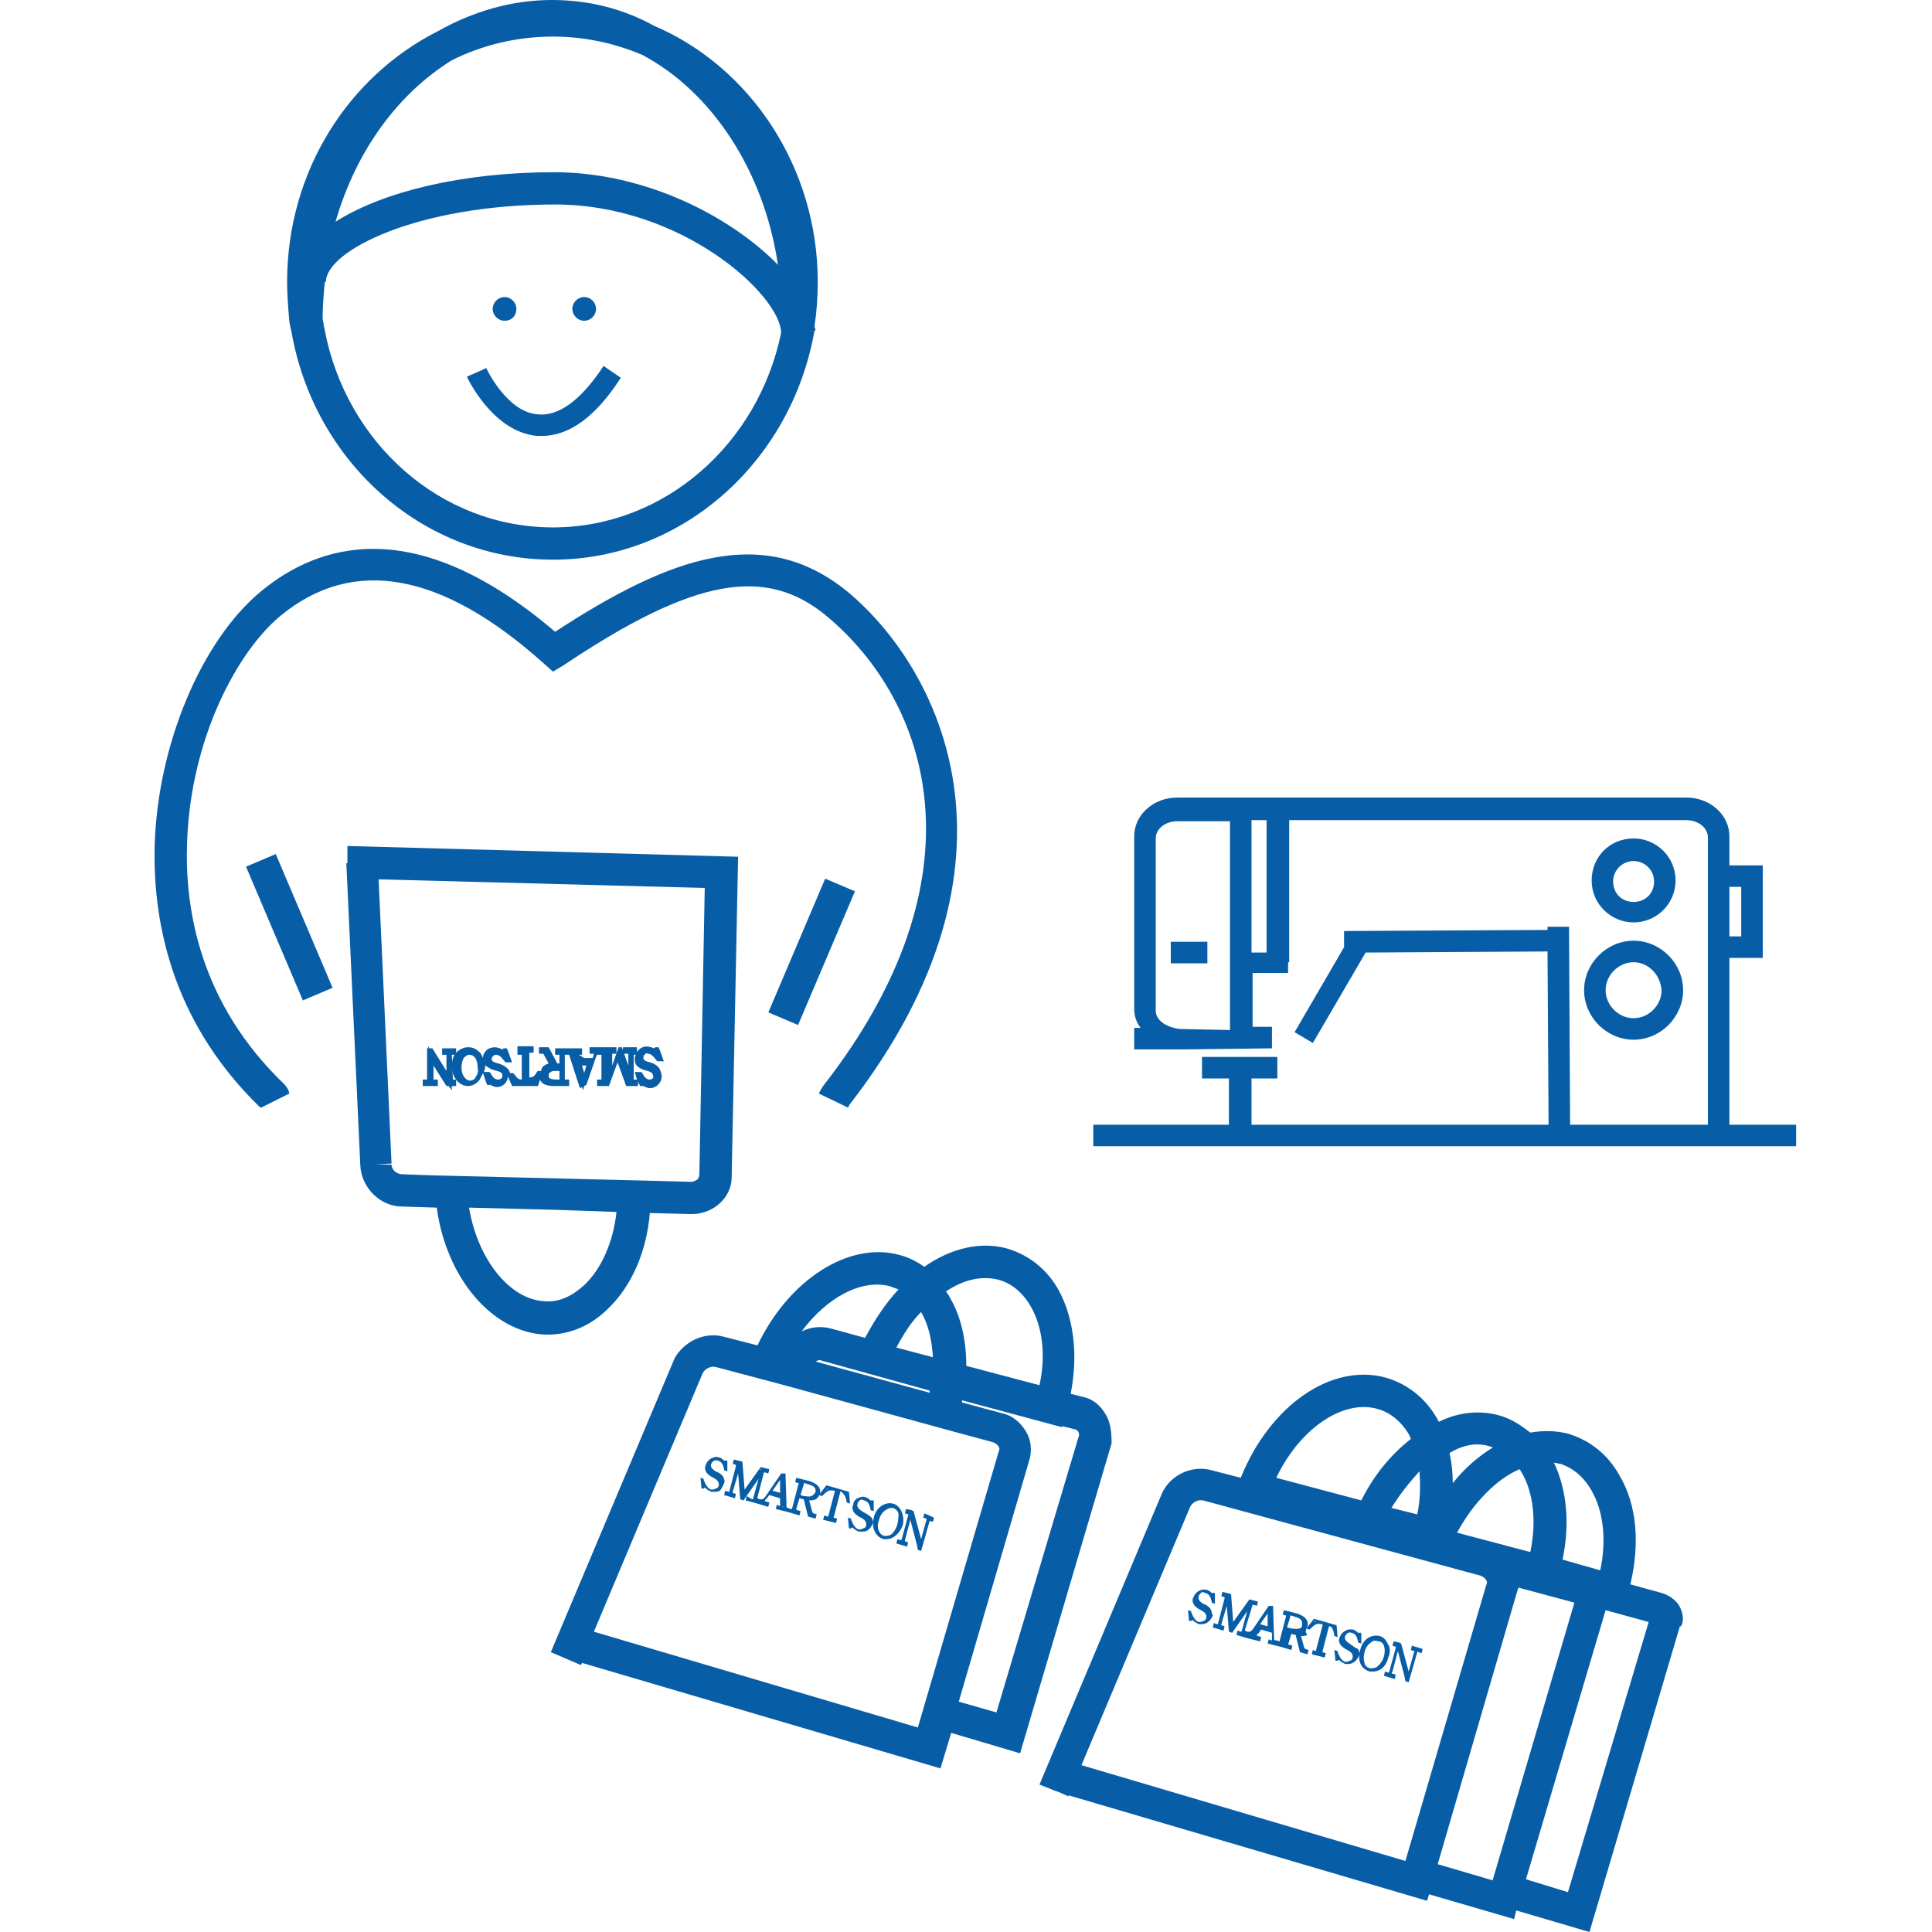 <svg width="100" height="100" viewBox="0 0 100 100" fill="none" xmlns="http://www.w3.org/2000/svg">
<path d="M62.494 48.746H60.6V49.861H62.494V48.746Z" fill="#085DA7"/>
<path d="M37.48 76.769C37.536 76.657 37.48 76.546 37.425 76.434C37.369 76.323 37.202 76.212 37.035 76.156C36.868 76.044 36.756 75.933 36.812 75.766C36.868 75.655 36.979 75.543 37.146 75.599C37.369 75.655 37.425 75.822 37.48 76.044V76.1L37.648 76.156V75.599H37.536H37.48C37.369 75.487 37.258 75.432 37.202 75.432C37.09 75.376 36.923 75.432 36.812 75.487C36.701 75.543 36.589 75.655 36.533 75.822C36.478 75.933 36.478 76.044 36.533 76.156C36.589 76.267 36.701 76.379 36.923 76.49C37.258 76.657 37.202 76.825 37.202 76.88C37.202 76.936 37.146 77.047 37.035 77.047C36.979 77.103 36.868 77.103 36.812 77.103C36.645 77.047 36.533 76.88 36.422 76.602V76.546L36.255 76.49L36.311 77.047H36.422L36.478 76.992C36.589 77.103 36.701 77.159 36.812 77.215C36.868 77.215 36.923 77.215 36.979 77.215C37.09 77.215 37.146 77.215 37.258 77.159C37.369 77.047 37.425 76.88 37.48 76.769Z" fill="#085DA7"/>
<path d="M42.439 77.326C42.55 76.88 42.049 76.713 41.882 76.657L41.213 76.49L41.157 76.713L41.325 76.769C41.325 76.769 41.38 76.769 41.325 76.825L40.99 78.106H40.934L40.767 78.05C40.767 78.05 40.712 78.05 40.712 77.994L40.656 76.267H40.544H40.433L39.597 77.493C39.486 77.605 39.486 77.605 39.375 77.605H39.319L39.208 77.549V77.493L39.542 76.212C39.542 76.212 39.542 76.212 39.597 76.212L39.765 76.267L39.82 76.045L39.375 75.933L38.539 77.103L38.428 75.655L37.982 75.543L37.926 75.766L38.093 75.822C38.093 75.822 38.093 75.822 38.093 75.877L37.759 77.159C37.759 77.215 37.759 77.215 37.703 77.215L37.536 77.159L37.48 77.382L38.038 77.549L38.093 77.326L37.926 77.27C37.926 77.27 37.926 77.27 37.926 77.215L38.205 76.267L38.316 77.605L38.483 77.66L39.263 76.546L38.985 77.549C38.985 77.549 38.985 77.605 38.929 77.605L38.65 77.437L38.595 77.66L39.208 77.827L39.765 77.994L39.82 77.772L39.653 77.716C39.597 77.716 39.597 77.716 39.597 77.66C39.597 77.66 39.597 77.605 39.653 77.605L39.82 77.382L40.377 77.549V77.883V77.939C40.377 77.939 40.377 77.939 40.322 77.939L40.21 77.883L40.155 78.106L40.823 78.273L41.38 78.44L41.436 78.217L41.269 78.162C41.213 78.162 41.213 78.106 41.213 78.106L41.38 77.549L41.603 77.605L41.826 78.496L42.216 78.607L42.272 78.384L42.104 78.329L42.049 78.273L41.882 77.66C41.993 77.66 42.104 77.66 42.216 77.605C42.327 77.549 42.383 77.437 42.439 77.326ZM39.319 76.045H39.375C39.375 76.1 39.375 76.1 39.319 76.045ZM39.987 77.159L40.377 76.602V77.27L39.987 77.159ZM40.489 77.994C40.544 77.939 40.544 77.994 40.544 77.994H40.489ZM41.993 77.437C41.882 77.493 41.77 77.437 41.603 77.437L41.436 77.382L41.603 76.825C41.603 76.769 41.603 76.769 41.603 76.769C41.603 76.769 41.603 76.769 41.659 76.769L41.826 76.825C42.049 76.88 42.104 76.936 42.16 76.992C42.216 77.047 42.216 77.159 42.216 77.215C42.16 77.326 42.104 77.382 41.993 77.437Z" fill="#085DA7"/>
<path d="M43.831 77.772L43.998 77.827L43.943 77.215L42.773 76.88L42.383 77.382L42.55 77.437L42.606 77.382C42.828 77.159 42.94 77.103 43.163 77.159H43.218L42.884 78.44C42.884 78.496 42.828 78.496 42.828 78.496L42.661 78.44L42.606 78.663L43.274 78.83L43.33 78.607L43.163 78.552C43.163 78.552 43.107 78.552 43.163 78.496L43.497 77.215C43.497 77.159 43.553 77.215 43.553 77.215C43.72 77.382 43.776 77.437 43.831 77.772ZM42.773 77.103L42.828 77.047H42.884C42.828 77.047 42.828 77.103 42.773 77.103ZM42.884 78.663C42.94 78.663 42.94 78.663 42.884 78.663ZM43.776 77.326C43.831 77.326 43.831 77.326 43.776 77.326Z" fill="#085DA7"/>
<path d="M44.611 78.217C44.444 78.106 44.332 77.995 44.388 77.827C44.388 77.772 44.444 77.716 44.499 77.66C44.555 77.605 44.611 77.605 44.722 77.66C44.945 77.716 45.001 77.883 45.057 78.106V78.162L45.224 78.217V77.66H45.112H45.057C44.945 77.549 44.834 77.493 44.778 77.493C44.667 77.437 44.499 77.493 44.388 77.549C44.277 77.605 44.165 77.716 44.165 77.883C44.11 77.995 44.11 78.106 44.165 78.217C44.221 78.329 44.332 78.44 44.555 78.552C44.889 78.719 44.834 78.886 44.834 78.942C44.834 78.997 44.778 79.109 44.667 79.109C44.611 79.164 44.499 79.164 44.444 79.164C44.277 79.109 44.165 78.942 44.054 78.663V78.607L43.887 78.552L43.942 79.109H44.054L44.11 79.053C44.221 79.164 44.332 79.22 44.444 79.276C44.499 79.276 44.555 79.276 44.611 79.276C44.722 79.276 44.778 79.276 44.889 79.22C45.001 79.164 45.112 78.997 45.168 78.886C45.224 78.774 45.168 78.663 45.112 78.552C44.945 78.384 44.778 78.329 44.611 78.217Z" fill="#085DA7"/>
<path d="M46.227 77.827C45.781 77.716 45.336 78.05 45.224 78.552C45.168 78.83 45.168 79.053 45.28 79.276C45.391 79.499 45.558 79.61 45.725 79.666C45.781 79.666 45.837 79.666 45.893 79.666C46.227 79.666 46.561 79.387 46.728 78.942C46.84 78.44 46.617 77.939 46.227 77.827ZM46.45 78.886C46.394 79.109 46.283 79.276 46.171 79.387C46.06 79.499 45.893 79.499 45.781 79.499C45.503 79.443 45.336 79.053 45.503 78.663C45.558 78.44 45.67 78.273 45.837 78.162C45.948 78.106 46.004 78.05 46.115 78.05C46.171 78.05 46.171 78.05 46.227 78.05C46.338 78.106 46.45 78.162 46.505 78.329C46.505 78.44 46.505 78.663 46.45 78.886Z" fill="#085DA7"/>
<path d="M47.843 78.329L47.787 78.552L47.954 78.607C47.954 78.607 47.954 78.607 47.954 78.663L47.676 79.666L47.286 78.217L47.175 78.162L46.896 78.106L46.84 78.329L47.007 78.384C47.007 78.384 47.007 78.384 47.007 78.44L46.673 79.666C46.673 79.721 46.617 79.721 46.617 79.721L46.45 79.666L46.395 79.889L46.952 80.056L47.007 79.833L46.84 79.777V79.721L47.119 78.663L47.453 79.944L47.509 80.223L47.676 80.278L48.121 78.719L48.289 78.774L48.344 78.552L47.843 78.329ZM46.729 79.777C46.729 79.721 46.729 79.721 46.729 79.777Z" fill="#085DA7"/>
<path d="M57.257 73.259C56.979 72.758 56.589 72.423 56.087 72.312L55.419 72.145C55.809 70.139 55.586 68.245 54.806 66.797C54.193 65.682 53.246 64.958 52.132 64.624C50.739 64.234 49.179 64.624 47.842 65.571C47.452 65.292 47.007 65.07 46.561 64.958C43.943 64.234 40.823 66.24 39.207 69.638L37.48 69.192C36.477 68.914 35.419 69.415 34.917 70.306L28.511 85.515L30.071 86.184L30.126 86.072L48.678 91.532L49.235 89.694L52.8 90.752L57.536 74.707C57.536 74.15 57.48 73.649 57.257 73.259ZM51.686 66.24C52.522 66.462 53.079 67.131 53.358 67.632C53.97 68.691 54.138 70.195 53.803 71.699L50.015 70.696C50.015 69.359 49.736 68.134 49.179 67.187C49.124 67.075 49.068 66.964 48.956 66.852C49.848 66.24 50.795 66.017 51.686 66.24ZM42.215 70.474C42.327 70.418 42.438 70.362 42.494 70.418L44.11 70.864L48.121 71.978C48.121 72.033 48.121 72.089 48.121 72.089L42.215 70.474ZM47.675 67.911C48.065 68.579 48.232 69.359 48.288 70.251L46.394 69.749C46.784 69.025 47.174 68.412 47.675 67.911ZM46.059 66.574C46.227 66.629 46.338 66.685 46.505 66.741C45.837 67.465 45.279 68.301 44.778 69.248L42.94 68.746C42.438 68.635 41.937 68.691 41.491 68.914C42.773 67.187 44.555 66.184 46.059 66.574ZM30.739 84.457L36.366 71.086C36.477 70.864 36.756 70.696 37.034 70.752L40.6 71.699L49.346 74.095L51.408 74.652C51.519 74.707 51.63 74.763 51.686 74.875C51.742 74.93 51.742 75.042 51.686 75.153L47.508 89.415L30.739 84.457ZM51.575 88.635L49.625 88.078L53.302 75.487C53.413 75.042 53.358 74.54 53.135 74.15C52.856 73.649 52.41 73.259 51.853 73.148L49.792 72.591C49.792 72.535 49.792 72.479 49.792 72.479L54.973 73.872V73.816L55.642 73.983C55.697 73.983 55.753 74.039 55.809 74.095C55.864 74.206 55.864 74.317 55.809 74.429L51.575 88.635Z" fill="#085DA7"/>
<path d="M38.204 44.345L17.982 43.788V44.68H17.926L18.65 60.334C18.706 61.449 19.653 62.451 20.823 62.451L22.605 62.507C23.107 66.184 25.502 68.969 28.232 69.081C28.288 69.081 28.288 69.081 28.344 69.081C29.458 69.081 30.572 68.635 31.463 67.744C32.689 66.574 33.469 64.791 33.636 62.785L35.753 62.841H35.809C36.366 62.841 36.923 62.618 37.313 62.228C37.647 61.894 37.87 61.449 37.87 60.947L38.204 44.345ZM31.909 62.73C31.742 64.29 31.129 65.682 30.238 66.518C29.625 67.075 28.956 67.409 28.232 67.354C26.394 67.298 24.722 65.181 24.277 62.507L28.678 62.618L31.909 62.73ZM35.753 61.17L33.636 61.114L22.383 60.836L20.823 60.78C20.544 60.78 20.266 60.557 20.266 60.279H19.43L20.266 60.223L19.597 45.515L36.477 45.961L36.199 60.78C36.199 60.891 36.143 61.003 36.087 61.059C35.976 61.114 35.92 61.17 35.753 61.17Z" fill="#085DA7"/>
<path d="M33.636 54.986C33.414 54.93 33.302 54.875 33.302 54.763C33.302 54.708 33.302 54.652 33.358 54.596C33.414 54.54 33.469 54.485 33.525 54.54C33.692 54.54 33.804 54.652 33.971 54.875L34.026 54.93H34.361L34.138 54.318L34.082 54.206H33.915L33.859 54.262C33.469 54.095 33.246 54.151 33.024 54.373C33.024 54.373 33.024 54.429 32.968 54.429V54.206H32.244V54.54H32.522V55.153L32.188 54.206H32.077H32.021L31.687 55.153V54.54H31.909V54.206H31.352H30.517V54.54H30.684H30.739L30.684 54.763H30.238L29.96 54.596H30.127V54.262H29.514H28.734V54.596H28.957V55.042H28.845L28.4 54.206H27.898V54.54H28.121L28.4 55.042C28.288 55.097 28.233 55.097 28.177 55.153C28.065 55.209 28.01 55.32 28.01 55.432H27.843L27.787 55.487C27.675 55.71 27.564 55.766 27.397 55.766V54.485H27.62V54.151H26.784V54.596H27.007V55.877C26.84 55.877 26.784 55.822 26.617 55.599L26.561 55.543H26.394C26.394 55.487 26.338 55.376 26.283 55.32C26.171 55.209 26.004 55.097 25.781 55.042C25.558 54.986 25.447 54.93 25.447 54.819C25.447 54.708 25.558 54.596 25.67 54.596C25.837 54.596 25.948 54.708 26.116 54.93L26.171 54.986H26.506L26.283 54.373L26.227 54.262H26.06L26.004 54.318C25.893 54.262 25.726 54.206 25.614 54.206C25.447 54.206 25.28 54.262 25.169 54.373C25.057 54.485 25.001 54.596 25.001 54.763C24.946 54.652 24.89 54.485 24.779 54.429C24.611 54.262 24.444 54.206 24.221 54.206C23.999 54.206 23.776 54.318 23.609 54.485C23.442 54.652 23.386 54.93 23.386 55.209C23.386 55.766 23.776 56.212 24.221 56.212C24.444 56.212 24.667 56.1 24.834 55.877C24.89 55.766 24.946 55.655 25.001 55.543L25.169 56.045L25.224 56.156H25.391C25.503 56.212 25.614 56.267 25.726 56.267C26.004 56.267 26.283 56.045 26.283 55.71L26.506 56.212H27.843L27.954 55.877C27.954 55.933 28.01 55.989 28.065 56.045C28.177 56.156 28.4 56.212 28.678 56.212H29.458V55.877H29.235V54.596H29.458L30.015 56.323L30.127 56.267L30.182 56.435L30.238 56.212L30.349 56.156L30.851 54.708C30.907 54.596 30.907 54.596 30.907 54.596H30.962H31.018H31.13V55.877H30.907V56.212H31.519L31.965 54.986L32.411 56.212H33.024V55.989L33.079 56.1L33.135 56.212H33.302C33.414 56.267 33.525 56.323 33.636 56.323C33.971 56.323 34.249 56.045 34.249 55.71C34.249 55.599 34.194 55.432 34.138 55.32C34.026 55.153 33.859 55.042 33.636 54.986ZM24.611 55.766C24.556 55.877 24.444 55.933 24.333 55.933C24.11 55.933 23.887 55.655 23.887 55.265C23.887 55.042 23.943 54.875 23.999 54.763C24.054 54.708 24.166 54.596 24.277 54.596C24.611 54.596 24.723 54.93 24.723 55.265C24.779 55.432 24.723 55.599 24.611 55.766ZM25.781 55.877C25.614 55.877 25.503 55.766 25.391 55.543L25.336 55.487H25.057C25.057 55.376 25.113 55.32 25.113 55.209C25.113 55.153 25.113 55.097 25.113 55.097C25.113 55.153 25.169 55.209 25.224 55.209C25.336 55.32 25.503 55.376 25.726 55.432C25.948 55.487 26.004 55.543 26.004 55.71C26.004 55.766 25.948 55.877 25.781 55.877ZM28.957 55.877H28.79C28.567 55.877 28.511 55.822 28.455 55.822C28.4 55.766 28.4 55.71 28.4 55.655C28.4 55.599 28.4 55.543 28.511 55.487C28.567 55.432 28.678 55.432 28.845 55.432H28.957V55.877ZM30.238 55.543L30.127 55.153H30.349L30.238 55.543ZM33.636 55.877C33.469 55.877 33.358 55.766 33.246 55.543L33.191 55.487H32.856L32.968 55.877H32.801V54.596H32.912C32.856 54.652 32.856 54.763 32.856 54.875C32.856 54.986 32.912 55.153 33.024 55.209C33.135 55.32 33.302 55.376 33.525 55.432C33.692 55.487 33.804 55.543 33.804 55.71C33.859 55.766 33.748 55.877 33.636 55.877Z" fill="#085DA7"/>
<path d="M23.386 54.596H23.609V54.262H22.885V54.596H23.052H23.108V55.432L22.55 54.54L22.383 54.262H22.216L22.16 54.15V54.262H22.105V55.877H21.882V56.212H22.662V55.877H22.439V55.153L23.108 56.212H23.219L23.386 56.434V56.212H23.609V55.877H23.442L23.386 54.596Z" fill="#085DA7"/>
<path d="M89.514 58.217V49.582H91.241V44.791H89.514V43.287C89.514 42.173 88.511 41.281 87.285 41.281H60.934C59.709 41.281 58.706 42.173 58.706 43.287V52.2C58.706 52.59 58.817 52.925 59.04 53.203H58.706V54.318H61.046C61.101 54.318 61.157 54.318 61.213 54.318L65.837 54.262V53.148H64.834V50.362H66.672V49.805H66.728V42.451H87.285C87.898 42.451 88.4 42.841 88.4 43.343V44.847V49.582V58.217H81.269L81.213 47.967H80.099V48.134L69.569 48.189V49.025L67.007 53.426L67.954 53.983L70.684 49.304L80.099 49.248L80.154 58.217H64.778V55.822H66.115V54.708H62.216V55.822H63.608V58.217H56.589V59.331H92.968V58.217H89.514ZM61.046 53.259C60.266 53.148 59.82 52.758 59.82 52.312V43.398C59.82 42.897 60.322 42.507 60.934 42.507H63.664V53.315L61.046 53.259ZM65.558 49.304H64.778V42.451H65.558V49.304ZM90.126 45.905V48.468H89.514V45.905H90.126Z" fill="#085DA7"/>
<path d="M84.555 47.744C83.386 47.744 82.383 46.797 82.383 45.571C82.383 44.345 83.33 43.398 84.555 43.398C85.725 43.398 86.728 44.345 86.728 45.571C86.728 46.797 85.725 47.744 84.555 47.744ZM84.555 44.568C83.998 44.568 83.497 45.014 83.497 45.627C83.497 46.24 83.943 46.685 84.555 46.685C85.168 46.685 85.614 46.24 85.614 45.627C85.614 45.014 85.113 44.568 84.555 44.568Z" fill="#085DA7"/>
<path d="M84.555 53.816C83.162 53.816 81.992 52.646 81.992 51.254C81.992 49.861 83.162 48.691 84.555 48.691C85.948 48.691 87.118 49.861 87.118 51.254C87.118 52.646 85.948 53.816 84.555 53.816ZM84.555 49.805C83.775 49.805 83.106 50.474 83.106 51.254C83.106 52.033 83.775 52.702 84.555 52.702C85.335 52.702 86.003 52.033 86.003 51.254C85.948 50.474 85.335 49.805 84.555 49.805Z" fill="#085DA7"/>
<path d="M42.159 16.88C42.271 16.156 42.327 15.376 42.327 14.596C42.327 8.635 38.817 3.454 33.858 1.337C32.243 0.446 30.46 0 28.566 0C26.449 0 24.444 0.613 22.661 1.616C18.037 3.955 14.861 8.858 14.861 14.596C14.861 15.265 14.917 15.933 14.973 16.602C14.973 16.713 15.028 16.88 15.084 17.159C16.254 23.9 21.881 28.969 28.622 28.969C35.363 28.969 40.989 23.844 42.159 17.103H42.215C42.215 17.047 42.159 16.936 42.159 16.88ZM23.385 3.12C24.945 2.34 26.728 1.894 28.622 1.894C30.237 1.894 31.797 2.228 33.246 2.841C36.811 4.735 39.541 8.802 40.265 13.705C37.87 11.254 33.469 8.914 28.677 8.914C23.942 8.914 19.82 9.916 17.368 11.476C18.427 7.799 20.599 4.847 23.385 3.12ZM28.622 27.298C22.772 27.298 17.925 22.897 16.811 17.103C16.811 16.992 16.756 16.936 16.756 16.825C16.756 16.713 16.7 16.602 16.7 16.434C16.7 15.822 16.756 15.209 16.811 14.596H16.867C16.867 12.98 21.602 10.585 28.733 10.585C35.307 10.585 40.377 15.265 40.432 17.215C39.262 22.953 34.416 27.298 28.622 27.298Z" fill="#085DA7"/>
<path d="M13.525 57.326H13.469C13.469 57.326 13.469 57.27 13.413 57.27C8.734 52.702 7.898 47.41 8.009 43.677C8.176 38.551 10.405 33.203 13.469 30.641C16.477 28.134 21.491 26.518 28.733 32.702C34.694 28.802 39.541 27.075 43.887 30.641C48.566 34.54 53.803 44.513 43.943 57.215C43.943 57.27 43.887 57.326 43.887 57.326L42.383 56.602C42.438 56.49 42.494 56.379 42.605 56.212C51.129 45.292 48.065 36.323 42.828 31.922C39.653 29.248 35.92 29.916 29.179 34.429L28.622 34.763L28.121 34.318C22.828 29.582 18.26 28.802 14.527 31.866C12.299 33.705 9.848 38.217 9.681 43.677C9.569 47.075 10.349 51.922 14.694 56.1C14.862 56.267 14.973 56.49 14.973 56.602L13.525 57.326Z" fill="#085DA7"/>
<path d="M14.273 44.206L12.734 44.86L15.676 51.781L17.214 51.127L14.273 44.206Z" fill="#085DA7"/>
<path d="M42.712 45.48L39.77 52.401L41.308 53.055L44.251 46.134L42.712 45.48Z" fill="#085DA7"/>
<path d="M26.115 16.435C25.892 16.435 25.669 16.267 25.669 15.989C25.669 15.766 25.836 15.543 26.115 15.543C26.337 15.543 26.56 15.71 26.56 15.989C26.56 16.212 26.337 16.435 26.115 16.435Z" fill="#085DA7"/>
<path d="M26.115 16.602C25.78 16.602 25.502 16.323 25.502 15.989C25.502 15.655 25.78 15.376 26.115 15.376C26.449 15.376 26.728 15.655 26.728 15.989C26.728 16.323 26.505 16.602 26.115 16.602ZM26.115 15.766C26.003 15.766 25.892 15.877 25.892 15.989C25.892 16.1 26.003 16.212 26.115 16.212C26.226 16.212 26.338 16.1 26.338 15.989C26.338 15.877 26.226 15.766 26.115 15.766Z" fill="#085DA7"/>
<path d="M30.238 16.435C30.015 16.435 29.792 16.267 29.792 15.989C29.792 15.766 29.959 15.543 30.238 15.543C30.46 15.543 30.683 15.71 30.683 15.989C30.683 16.212 30.46 16.435 30.238 16.435Z" fill="#085DA7"/>
<path d="M30.238 16.602C29.904 16.602 29.625 16.323 29.625 15.989C29.625 15.655 29.904 15.376 30.238 15.376C30.572 15.376 30.851 15.655 30.851 15.989C30.851 16.323 30.572 16.602 30.238 16.602ZM30.238 15.766C30.126 15.766 30.015 15.877 30.015 15.989C30.015 16.1 30.126 16.212 30.238 16.212C30.349 16.212 30.461 16.1 30.461 15.989C30.461 15.877 30.349 15.766 30.238 15.766Z" fill="#085DA7"/>
<path d="M28.065 22.563C27.953 22.563 27.898 22.563 27.786 22.563C25.502 22.34 24.221 19.61 24.165 19.499L25.168 19.053C25.168 19.053 26.226 21.337 27.842 21.448C28.9 21.56 30.07 20.724 31.24 18.942L32.132 19.554C30.85 21.56 29.457 22.563 28.065 22.563Z" fill="#085DA7"/>
<path d="M86.95 83.175C86.783 82.841 86.393 82.563 86.003 82.451L84.388 82.006C84.889 79.889 84.722 77.883 83.831 76.379C83.218 75.265 82.271 74.54 81.156 74.206C80.488 74.039 79.875 74.039 79.207 74.15C78.705 73.76 78.204 73.426 77.591 73.259C76.588 72.981 75.474 73.092 74.471 73.593C74.471 73.538 74.415 73.538 74.415 73.482C73.803 72.368 72.856 71.643 71.742 71.309C68.9 70.529 65.725 72.758 64.221 76.49L62.716 76.1C61.714 75.822 60.599 76.323 60.154 77.27L53.803 92.368L54.638 92.702L54.806 92.758L55.307 92.981V92.925L73.858 98.384L73.97 98.05L78.371 99.332L78.482 98.886L82.271 100L86.95 84.178H87.006C87.173 83.9 87.118 83.51 86.95 83.175ZM73.469 76.156C73.524 76.825 73.524 77.604 73.357 78.384L72.02 78.05C72.466 77.326 72.967 76.713 73.469 76.156ZM78.65 76.045C78.705 76.1 78.705 76.156 78.761 76.212C79.374 77.27 79.541 78.774 79.207 80.334L75.418 79.332C76.254 77.772 77.48 76.546 78.65 76.045ZM82.382 77.159C82.995 78.217 83.162 79.721 82.828 81.281L80.878 80.724C81.268 78.886 81.101 77.103 80.432 75.71C80.544 75.71 80.655 75.766 80.766 75.766C81.602 76.045 82.104 76.657 82.382 77.159ZM77.145 74.875C77.201 74.875 77.201 74.875 77.257 74.93C76.532 75.376 75.808 75.989 75.195 76.769C75.195 76.212 75.14 75.71 75.028 75.209C75.753 74.763 76.477 74.652 77.145 74.875ZM71.296 72.925C72.131 73.148 72.689 73.816 72.967 74.317C72.967 74.373 73.023 74.429 73.023 74.485C72.02 75.265 71.129 76.323 70.46 77.66L66.059 76.49C67.285 73.928 69.513 72.423 71.296 72.925ZM55.975 91.365L61.602 77.994C61.714 77.772 61.992 77.604 62.271 77.66L76.644 81.56C76.755 81.616 76.867 81.671 76.922 81.783C76.978 81.838 76.978 81.95 76.922 82.061L72.744 96.323L55.975 91.365ZM74.415 96.49L78.538 82.34C78.538 82.284 78.594 82.228 78.594 82.173L81.491 82.953L77.257 97.326L74.415 96.49ZM81.156 97.939L78.984 97.27L83.106 83.343L85.335 83.955L81.156 97.939Z" fill="#085DA7"/>
<path d="M62.661 83.287C62.605 83.175 62.438 83.064 62.271 83.008C62.104 82.897 61.993 82.785 62.048 82.618C62.048 82.563 62.104 82.507 62.16 82.451C62.215 82.395 62.271 82.395 62.383 82.451C62.605 82.507 62.661 82.674 62.717 82.897V82.953L62.884 83.008V82.451H62.773H62.717C62.605 82.34 62.494 82.284 62.438 82.284C62.16 82.228 61.881 82.395 61.77 82.674C61.714 82.785 61.714 82.897 61.77 83.008C61.825 83.12 61.937 83.231 62.16 83.343C62.494 83.51 62.438 83.677 62.438 83.733C62.438 83.788 62.383 83.9 62.271 83.9C62.215 83.955 62.104 83.955 62.048 83.955C61.881 83.9 61.77 83.733 61.658 83.454V83.398L61.491 83.343L61.547 83.9H61.658L61.714 83.844C61.825 83.955 61.937 84.011 62.048 84.067C62.104 84.067 62.16 84.067 62.215 84.067C62.438 84.067 62.661 83.9 62.773 83.621C62.717 83.51 62.717 83.398 62.661 83.287ZM61.658 83.677C61.658 83.621 61.658 83.621 61.658 83.677Z" fill="#085DA7"/>
<path d="M67.675 84.178C67.786 83.733 67.285 83.565 67.118 83.51L66.449 83.343L66.394 83.565L66.561 83.621C66.561 83.621 66.561 83.621 66.561 83.677L66.227 84.958L66.059 84.902H66.004C66.004 84.902 65.948 84.902 65.948 84.847L65.892 83.12H65.781H65.669L64.834 84.345C64.722 84.457 64.722 84.457 64.611 84.457H64.555L64.444 84.401V84.345L64.834 83.064C64.834 83.064 64.834 83.064 64.889 83.064L65.057 83.12L65.112 82.897L64.667 82.785L63.831 83.955L63.719 82.507L63.274 82.395L63.218 82.618L63.385 82.674C63.385 82.674 63.385 82.674 63.385 82.73L63.051 84.011C63.051 84.067 63.051 84.067 62.995 84.067L62.828 84.011L62.773 84.234L63.33 84.401L63.385 84.178L63.218 84.123C63.218 84.123 63.218 84.123 63.218 84.067L63.497 83.12L63.608 84.457L63.775 84.513L64.555 83.398L64.277 84.401C64.277 84.401 64.277 84.457 64.221 84.457L64.054 84.401L63.998 84.624L64.555 84.791L65.224 84.958L65.279 84.735L65.112 84.68C65.057 84.68 65.057 84.68 65.057 84.624C65.057 84.624 65.057 84.568 65.112 84.568L65.279 84.345L65.837 84.513V84.847V84.902C65.837 84.902 65.837 84.902 65.781 84.902L65.669 84.847L65.614 85.07L66.282 85.237L66.839 85.404L66.895 85.181L66.728 85.125H66.672L66.839 84.568L67.062 84.624L67.285 85.515L67.675 85.627L67.731 85.404L67.564 85.348L67.508 85.292L67.341 84.68C67.452 84.68 67.564 84.68 67.675 84.624C67.508 84.457 67.619 84.345 67.675 84.178ZM64.555 82.953H64.611C64.555 82.953 64.555 82.953 64.555 82.953ZM65.224 84.067L65.614 83.51V84.178L65.224 84.067ZM65.725 84.902C65.725 84.847 65.725 84.847 65.725 84.902C65.781 84.847 65.781 84.902 65.781 84.902H65.725ZM66.282 85.07C66.282 85.014 66.282 85.014 66.282 85.07ZM66.728 83.565C66.672 83.565 66.672 83.565 66.728 83.565ZM67.229 84.29C67.118 84.345 67.006 84.29 66.839 84.29L66.617 84.234L66.784 83.677V83.621C66.784 83.621 66.784 83.621 66.839 83.621L67.006 83.677C67.229 83.733 67.285 83.788 67.341 83.844C67.396 83.9 67.396 84.011 67.396 84.067C67.396 84.234 67.341 84.29 67.229 84.29Z" fill="#085DA7"/>
<path d="M69.069 84.68L69.236 84.735L69.18 84.123L68.01 83.788L67.62 84.29L67.787 84.345L67.843 84.29C68.066 84.067 68.177 84.011 68.4 84.067C68.456 84.067 68.456 84.067 68.456 84.123L68.121 85.404V85.46L67.954 85.404L67.899 85.627L68.567 85.794L68.623 85.571L68.456 85.515C68.456 85.515 68.456 85.515 68.456 85.46L68.79 84.178H68.846C68.957 84.234 69.013 84.345 69.069 84.68ZM68.01 83.955L68.066 83.9H68.121C68.066 83.955 68.01 83.955 68.01 83.955Z" fill="#085DA7"/>
<path d="M69.847 85.07C69.68 84.958 69.569 84.847 69.624 84.68C69.68 84.568 69.792 84.457 69.959 84.513C70.182 84.568 70.237 84.735 70.293 84.958V85.014L70.46 85.07V84.513H70.349H70.293C70.182 84.401 70.07 84.345 70.014 84.345C69.736 84.29 69.457 84.457 69.346 84.735C69.29 84.847 69.29 84.958 69.346 85.07C69.402 85.181 69.513 85.292 69.736 85.404C70.07 85.571 70.014 85.738 70.014 85.794C70.014 85.85 69.959 85.961 69.847 85.961C69.792 86.017 69.68 86.017 69.624 86.017C69.457 85.961 69.346 85.794 69.234 85.515V85.46L69.067 85.404L69.123 85.961H69.234L69.29 85.905C69.402 86.017 69.513 86.072 69.624 86.128C69.68 86.128 69.736 86.128 69.792 86.128C70.014 86.128 70.237 85.961 70.349 85.682C70.404 85.571 70.349 85.46 70.293 85.348C70.126 85.292 70.014 85.181 69.847 85.07ZM69.234 85.794C69.234 85.738 69.234 85.738 69.234 85.794Z" fill="#085DA7"/>
<path d="M71.854 85.125C71.742 84.903 71.631 84.735 71.408 84.68C71.185 84.624 70.962 84.68 70.795 84.791C70.628 84.903 70.461 85.125 70.405 85.404C70.238 85.961 70.461 86.407 70.906 86.518C70.962 86.518 71.018 86.518 71.074 86.518C71.241 86.518 71.352 86.462 71.464 86.407C71.631 86.295 71.798 86.072 71.854 85.794C71.965 85.571 71.965 85.292 71.854 85.125ZM71.631 85.738C71.575 85.961 71.408 86.184 71.241 86.295C71.129 86.351 71.018 86.351 70.906 86.351C70.739 86.295 70.628 86.184 70.628 86.072C70.572 85.905 70.572 85.738 70.628 85.515C70.684 85.292 70.795 85.125 70.962 85.014C71.074 84.903 71.185 84.903 71.352 84.958C71.631 84.958 71.742 85.348 71.631 85.738Z" fill="#085DA7"/>
<path d="M73.079 85.181L73.024 85.404L73.191 85.46C73.246 85.46 73.246 85.46 73.191 85.515L72.912 86.518L72.522 85.07L72.411 85.014L72.132 84.958L72.076 85.181L72.244 85.237C72.244 85.237 72.244 85.237 72.244 85.293L71.909 86.518C71.909 86.574 71.854 86.574 71.854 86.574L71.687 86.518L71.631 86.741L72.188 86.908L72.244 86.685L72.076 86.629C72.021 86.629 72.021 86.574 72.076 86.518L72.355 85.46L72.689 86.741L72.745 87.019L72.912 87.075L73.358 85.515C73.358 85.46 73.358 85.46 73.414 85.515L73.581 85.571L73.636 85.348L73.079 85.181Z" fill="#085DA7"/>
</svg>
